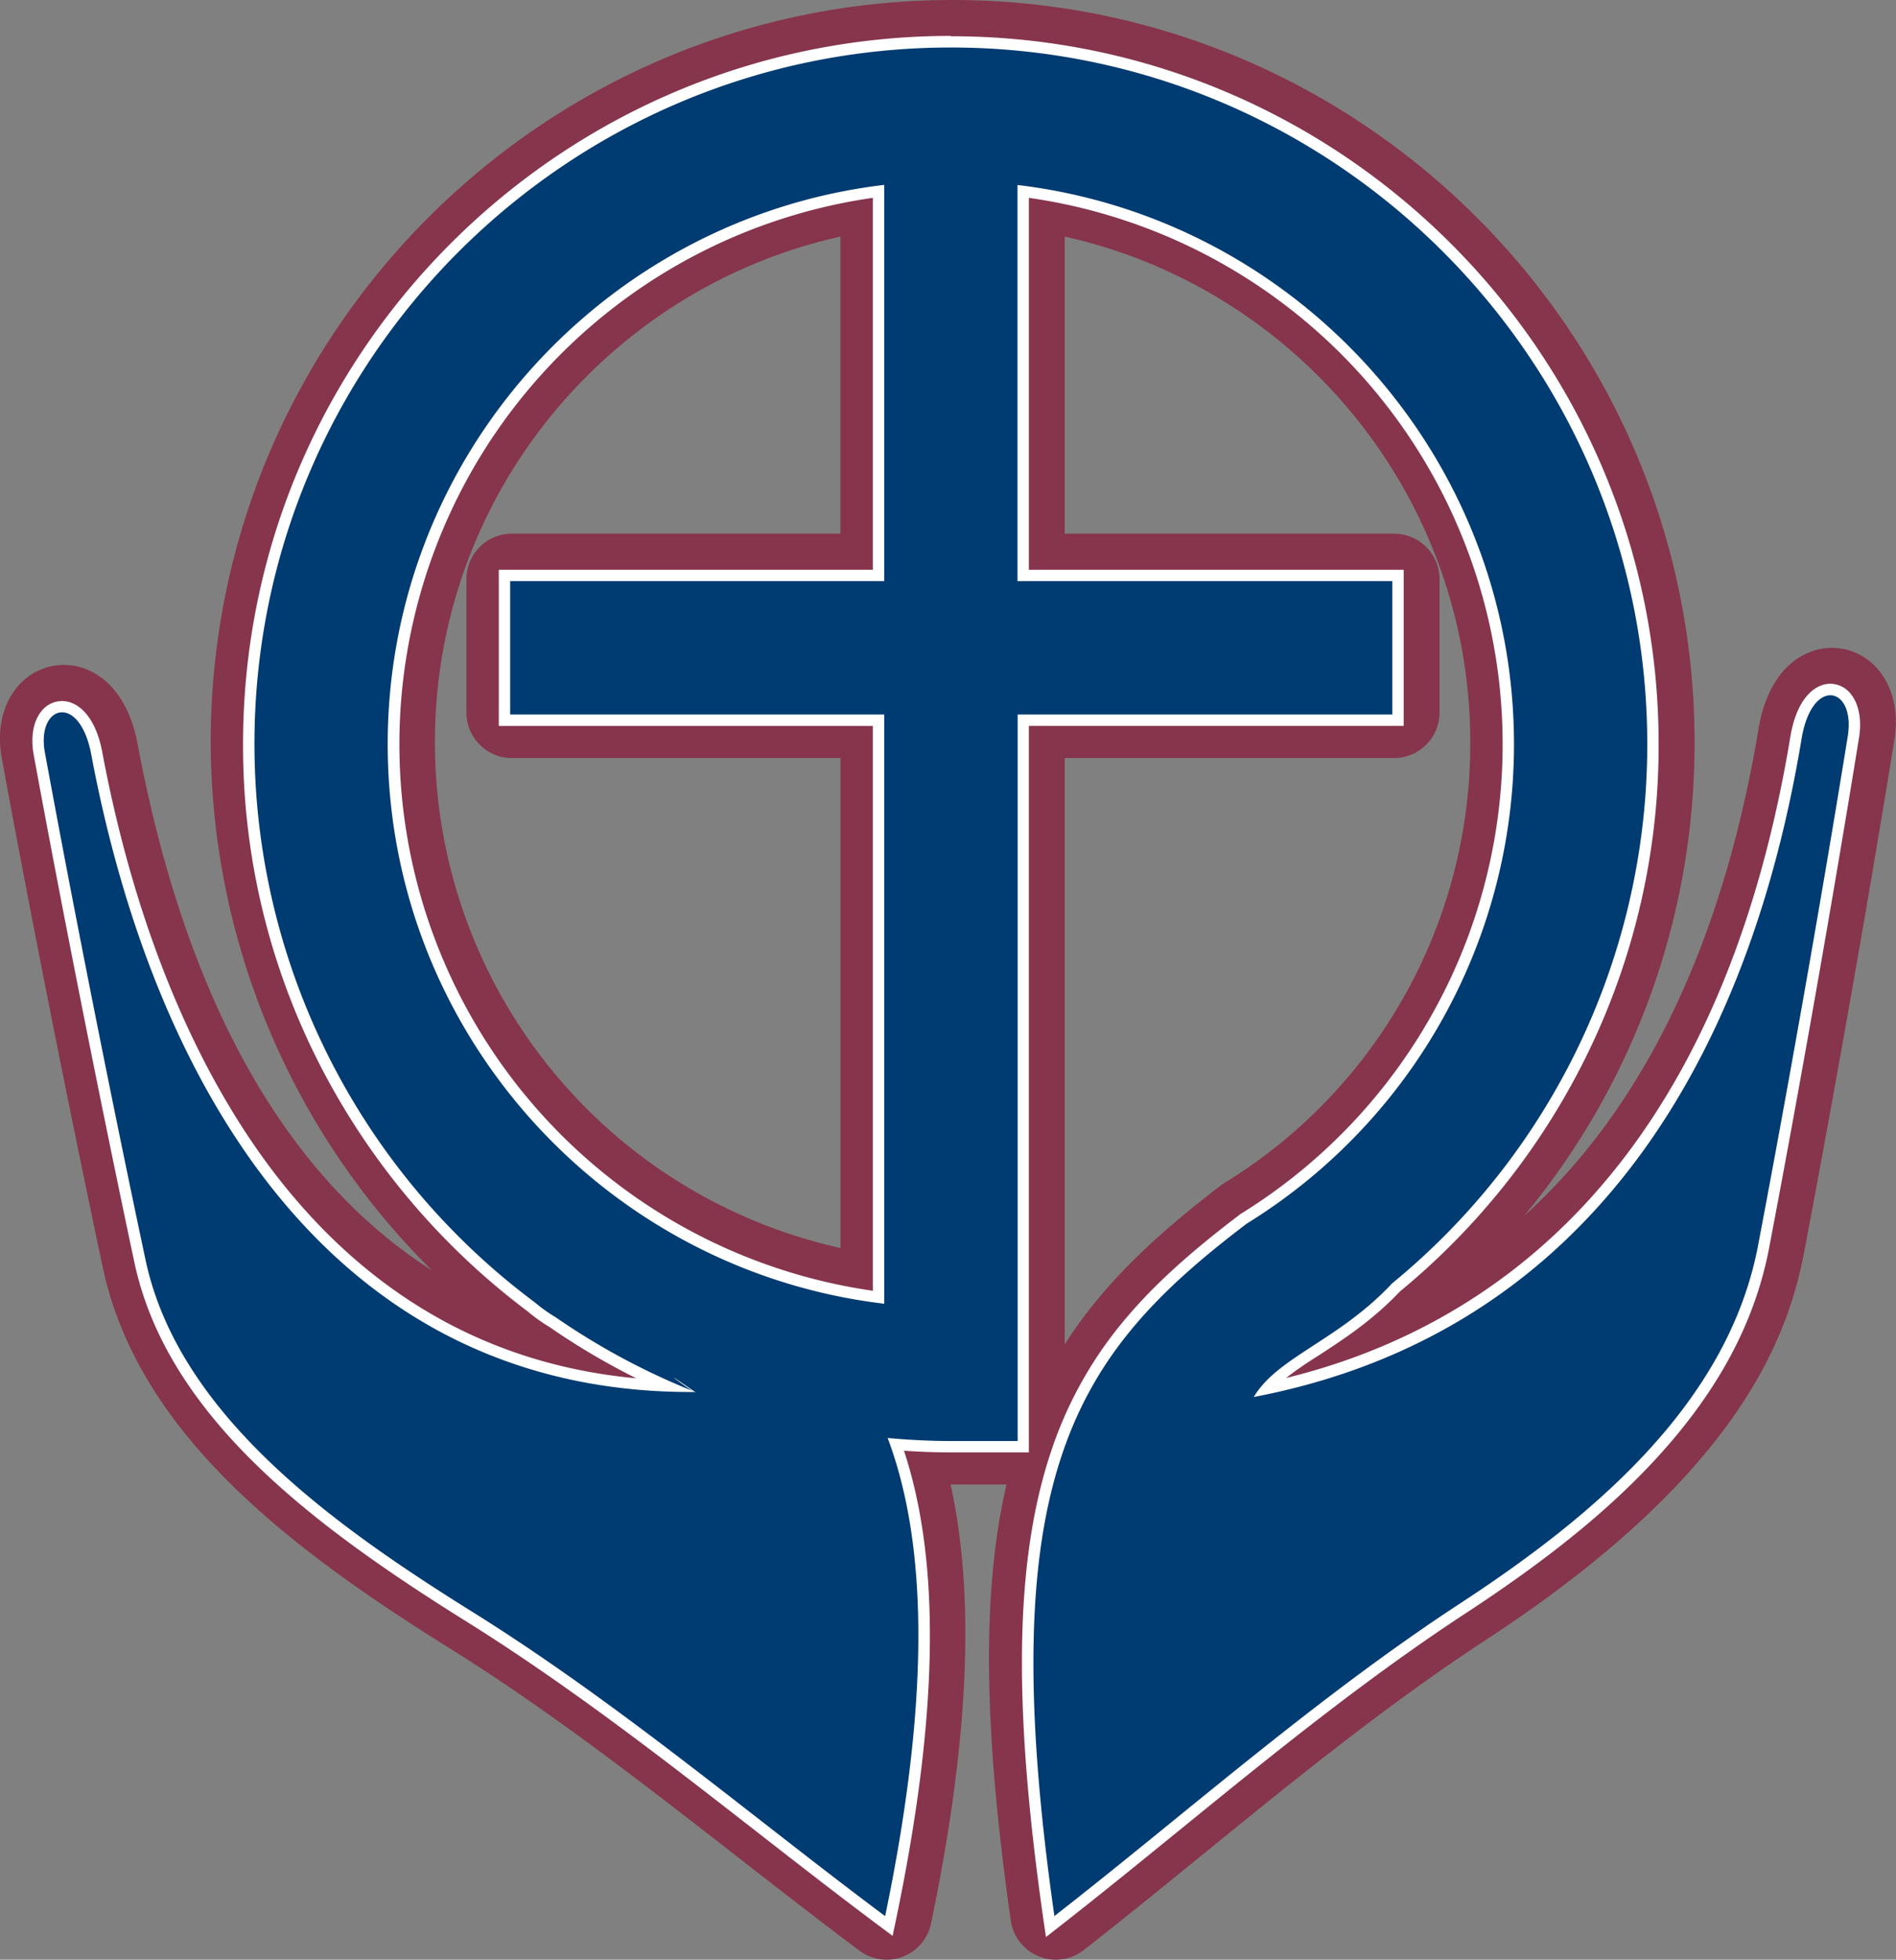 <svg id="Layer_1" data-name="Layer 1" xmlns="http://www.w3.org/2000/svg" viewBox="0 0 490.36 506.56"><rect x="0" y="0" width="490.36" height="506.56" fill="#808080" stroke="none"/><path d="M544.58,219.83a15.67,15.67,0,0,0-11.94-5.65c-7.45,0-16.35,5.45-19,20.76C506.59,277.71,490.14,327.55,453,361a191.1,191.1,0,0,0,44.07-122.41c0-105.8-86.08-191.87-191.89-191.87S113.3,132.79,113.3,238.59a192.9,192.9,0,0,0,57.18,136.49C139.06,355,108.67,315.3,94.34,238.74c-2.9-14.88-11.73-20.14-19-20.15A15.75,15.75,0,0,0,63.2,224.4c-3.89,4.7-5.26,11.35-3.86,18.71,7.39,40.18,17.13,89.27,26.05,131.22,9.16,43.05,48.55,72.77,89.76,98.49,26.24,16.36,51,35.68,75,54.36,10.17,7.91,20.68,16.1,30.94,23.76a11.7,11.7,0,0,0,7,2.34,11.74,11.74,0,0,0,11.51-9.36c9.8-47,11.48-84.39,5.06-113.46h14.46c-6.31,27.05-6.09,62.37,1.11,112.72a11.75,11.75,0,0,0,7.25,9.24,11.59,11.59,0,0,0,4.39.86,11.77,11.77,0,0,0,7.24-2.49c10.07-7.87,20.39-16.26,30.37-24.38,23.61-19.2,48-39.06,73.93-56,64.43-42.14,77.65-77.26,82-100,8-42.13,16.7-91.4,23.24-131.82C550,231.16,548.5,224.47,544.58,219.83Zm-365.14-23.4v34.48a11.76,11.76,0,0,0,11.76,11.76h85V369.32A133.91,133.91,0,0,1,171.29,238.59c0-63.86,45-117.43,104.88-130.71v76.79h-85A11.75,11.75,0,0,0,179.44,196.43Zm154.73,46.24h85.18a11.76,11.76,0,0,0,11.76-11.76V196.43a11.75,11.75,0,0,0-11.76-11.76H334.17V107.88c59.93,13.28,104.89,66.85,104.89,130.71a133.05,133.05,0,0,1-63.51,113.87c-.32.2-.63.41-.93.64-17,12.93-30.57,25.63-40.45,41.13Z" transform="translate(-58.81 -46.72)" style="fill:#86354d"/><path d="M237.79,406.23l.55.33h.25C238.32,406.46,238.06,406.33,237.79,406.23Z" transform="translate(-58.81 -46.72)" style="fill:#0b3254"/><path d="M330.06,542.23c-7.93-55.47-7.28-92.56,2.12-120.27,8.95-26.39,25.08-42.59,48.21-60.16l.12-.08A144.14,144.14,0,0,0,323.43,96.17v99.29h96.94v37.42H323.43v187.8h-18.7c-4.55,0-9.21-.2-14.18-.59,10.17,28.94,9.71,69-1.38,122.23l-.47,2.26-1.85-1.38c-10.18-7.61-20.19-15.4-30.79-23.65-24.2-18.84-49.22-38.32-75.91-55C140.87,440.08,103.37,412,95,372.7c-8.9-41.88-18.63-90.86-26-131-.81-4.22-.19-7.94,1.68-10.21a5.39,5.39,0,0,1,4.18-2.07c3.2,0,7.23,3.08,8.91,11.74,8.73,46.62,25.35,85.95,48.07,113.74,25.87,31.65,59.22,48.48,99.2,50.1a181.52,181.52,0,0,1-29.37-16.49,39.84,39.84,0,0,1-5.47-3.89,183.68,183.68,0,0,1-53.13-62.83,179.2,179.2,0,0,1-19.93-82.67C123.14,139,204.6,57.51,304.73,57.51S486.31,139,486.31,239.09a180.88,180.88,0,0,1-66.47,140.43c-6.85,7.3-14.1,12-20.5,16.19-5.13,3.34-9.71,6.32-12.86,9.91,52.44-11.13,117.26-49.7,136.86-168.42,1.56-9,5.59-12.23,8.85-12.23a5.36,5.36,0,0,1,4.08,2c1.91,2.27,2.59,6.08,1.85,10.46-6.55,40.46-15.22,89.64-23.19,131.54-8.22,43.17-45.74,72.56-77.51,93.33-26.34,17.22-50.95,37.24-74.75,56.59-10.41,8.47-20.25,16.48-30.25,24.29l-2,1.56ZM286,96.17a144.16,144.16,0,0,0,0,285.88V232.88H189.28V195.46H286Z" transform="translate(-58.81 -46.72)" style="fill:#003b71"/><path d="M304.73,59c99.31,0,180.11,80.8,180.11,180.11a180,180,0,0,1-66,139.36c-13.83,14.77-29.65,19-35.77,29.36C468,391.64,510.68,322.92,524.79,237.44c1.33-7.66,4.59-11,7.4-11,3.08,0,5.61,4,4.48,10.75-6.72,41.55-15.32,90.17-23.18,131.5-7.68,40.35-41.81,69.45-76.87,92.38C398.93,485.7,364.91,516,331.51,542c-16.3-114,5.21-145.19,49.77-179a145.53,145.53,0,0,0,69.09-123.88c0-74.47-56.2-136-128.41-144.58V196.93H418.9v34.48H322v187.8H304.73c-5.52,0-11-.3-16.35-.78,9.59,25.43,11.78,63.88-.65,123.59-34-25.35-68.61-54.87-106.8-78.68C145.4,441.17,105,412.57,96.45,372.39c-8.75-41.16-18.39-89.58-26-131-1.25-6.56,1.29-10.55,4.42-10.55,2.78,0,6,3.18,7.47,10.55,15.88,84.83,61.4,165.15,155.14,165.15h.87a1.07,1.07,0,0,0,.31.14s0,0-.06-.13c-4-2.78-5.42-3.71-5.51-3.71s3.11,2.34,4.71,3.37a180.81,180.81,0,0,1-35.29-19,39.12,39.12,0,0,1-5.34-3.81,180,180,0,0,1-72.55-144.38C124.61,139.78,205.41,59,304.73,59M287.49,383.72V231.41H190.75V196.93h96.74V94.51c-72.21,8.56-128.41,70.11-128.41,144.58s56.2,136.07,128.41,144.63M304.73,56c-100.94,0-183.06,82.12-183.06,183.05a180.8,180.8,0,0,0,20.09,83.35,185.35,185.35,0,0,0,53.56,63.33,42.28,42.28,0,0,0,5.59,4A182.09,182.09,0,0,0,223.38,403c-36.14-3.34-66.5-19.8-90.4-49-22.56-27.61-39.08-66.71-47.76-113.07-1.86-9.56-6.57-13-10.36-13a6.84,6.84,0,0,0-5.31,2.6c-2.16,2.61-2.88,6.78-2,11.44,7.38,40.16,17.11,89.15,26,131,8.47,39.83,46.25,68.15,85.8,92.84C206,482.44,231,501.89,255.15,520.7c10.61,8.26,20.63,16.06,30.82,23.67l3.7,2.76.94-4.51c10.88-52.25,11.56-91.88,2-120.9,4.2.29,8.18.43,12.08.43H324.9V234.35h96.94V194H324.9V97.86a142.66,142.66,0,0,1,54.84,262.61l-.12.07-.11.09c-13.07,9.92-22.11,18.14-29.34,26.66a103.13,103.13,0,0,0-19.38,34.19c-9.48,27.95-10.15,65.25-2.19,120.95l.72,5,4-3.12c10-7.82,19.86-15.83,30.28-24.3,23.77-19.34,48.35-39.33,74.62-56.5,21.35-14,37-26.72,49.27-40.14,15.79-17.28,25.24-35,28.88-54.16,8-41.91,16.65-91.1,23.2-131.58.82-4.86,0-9-2.18-11.64a6.78,6.78,0,0,0-5.2-2.52c-3.85,0-8.58,3.53-10.3,13.44-18.81,114-79.47,153.54-130.44,166,2.52-2,5.49-4,8.69-6,6.45-4.2,13.76-9,20.71-16.34A184.19,184.19,0,0,0,470,317.83a181.54,181.54,0,0,0,17.78-78.74c0-100.93-82.12-183-183-183ZM284.55,380.37a142.7,142.7,0,0,1,0-282.51V194H187.81v40.36h96.74v146Z" transform="translate(-58.81 -46.72)" style="fill:#fff"/></svg>